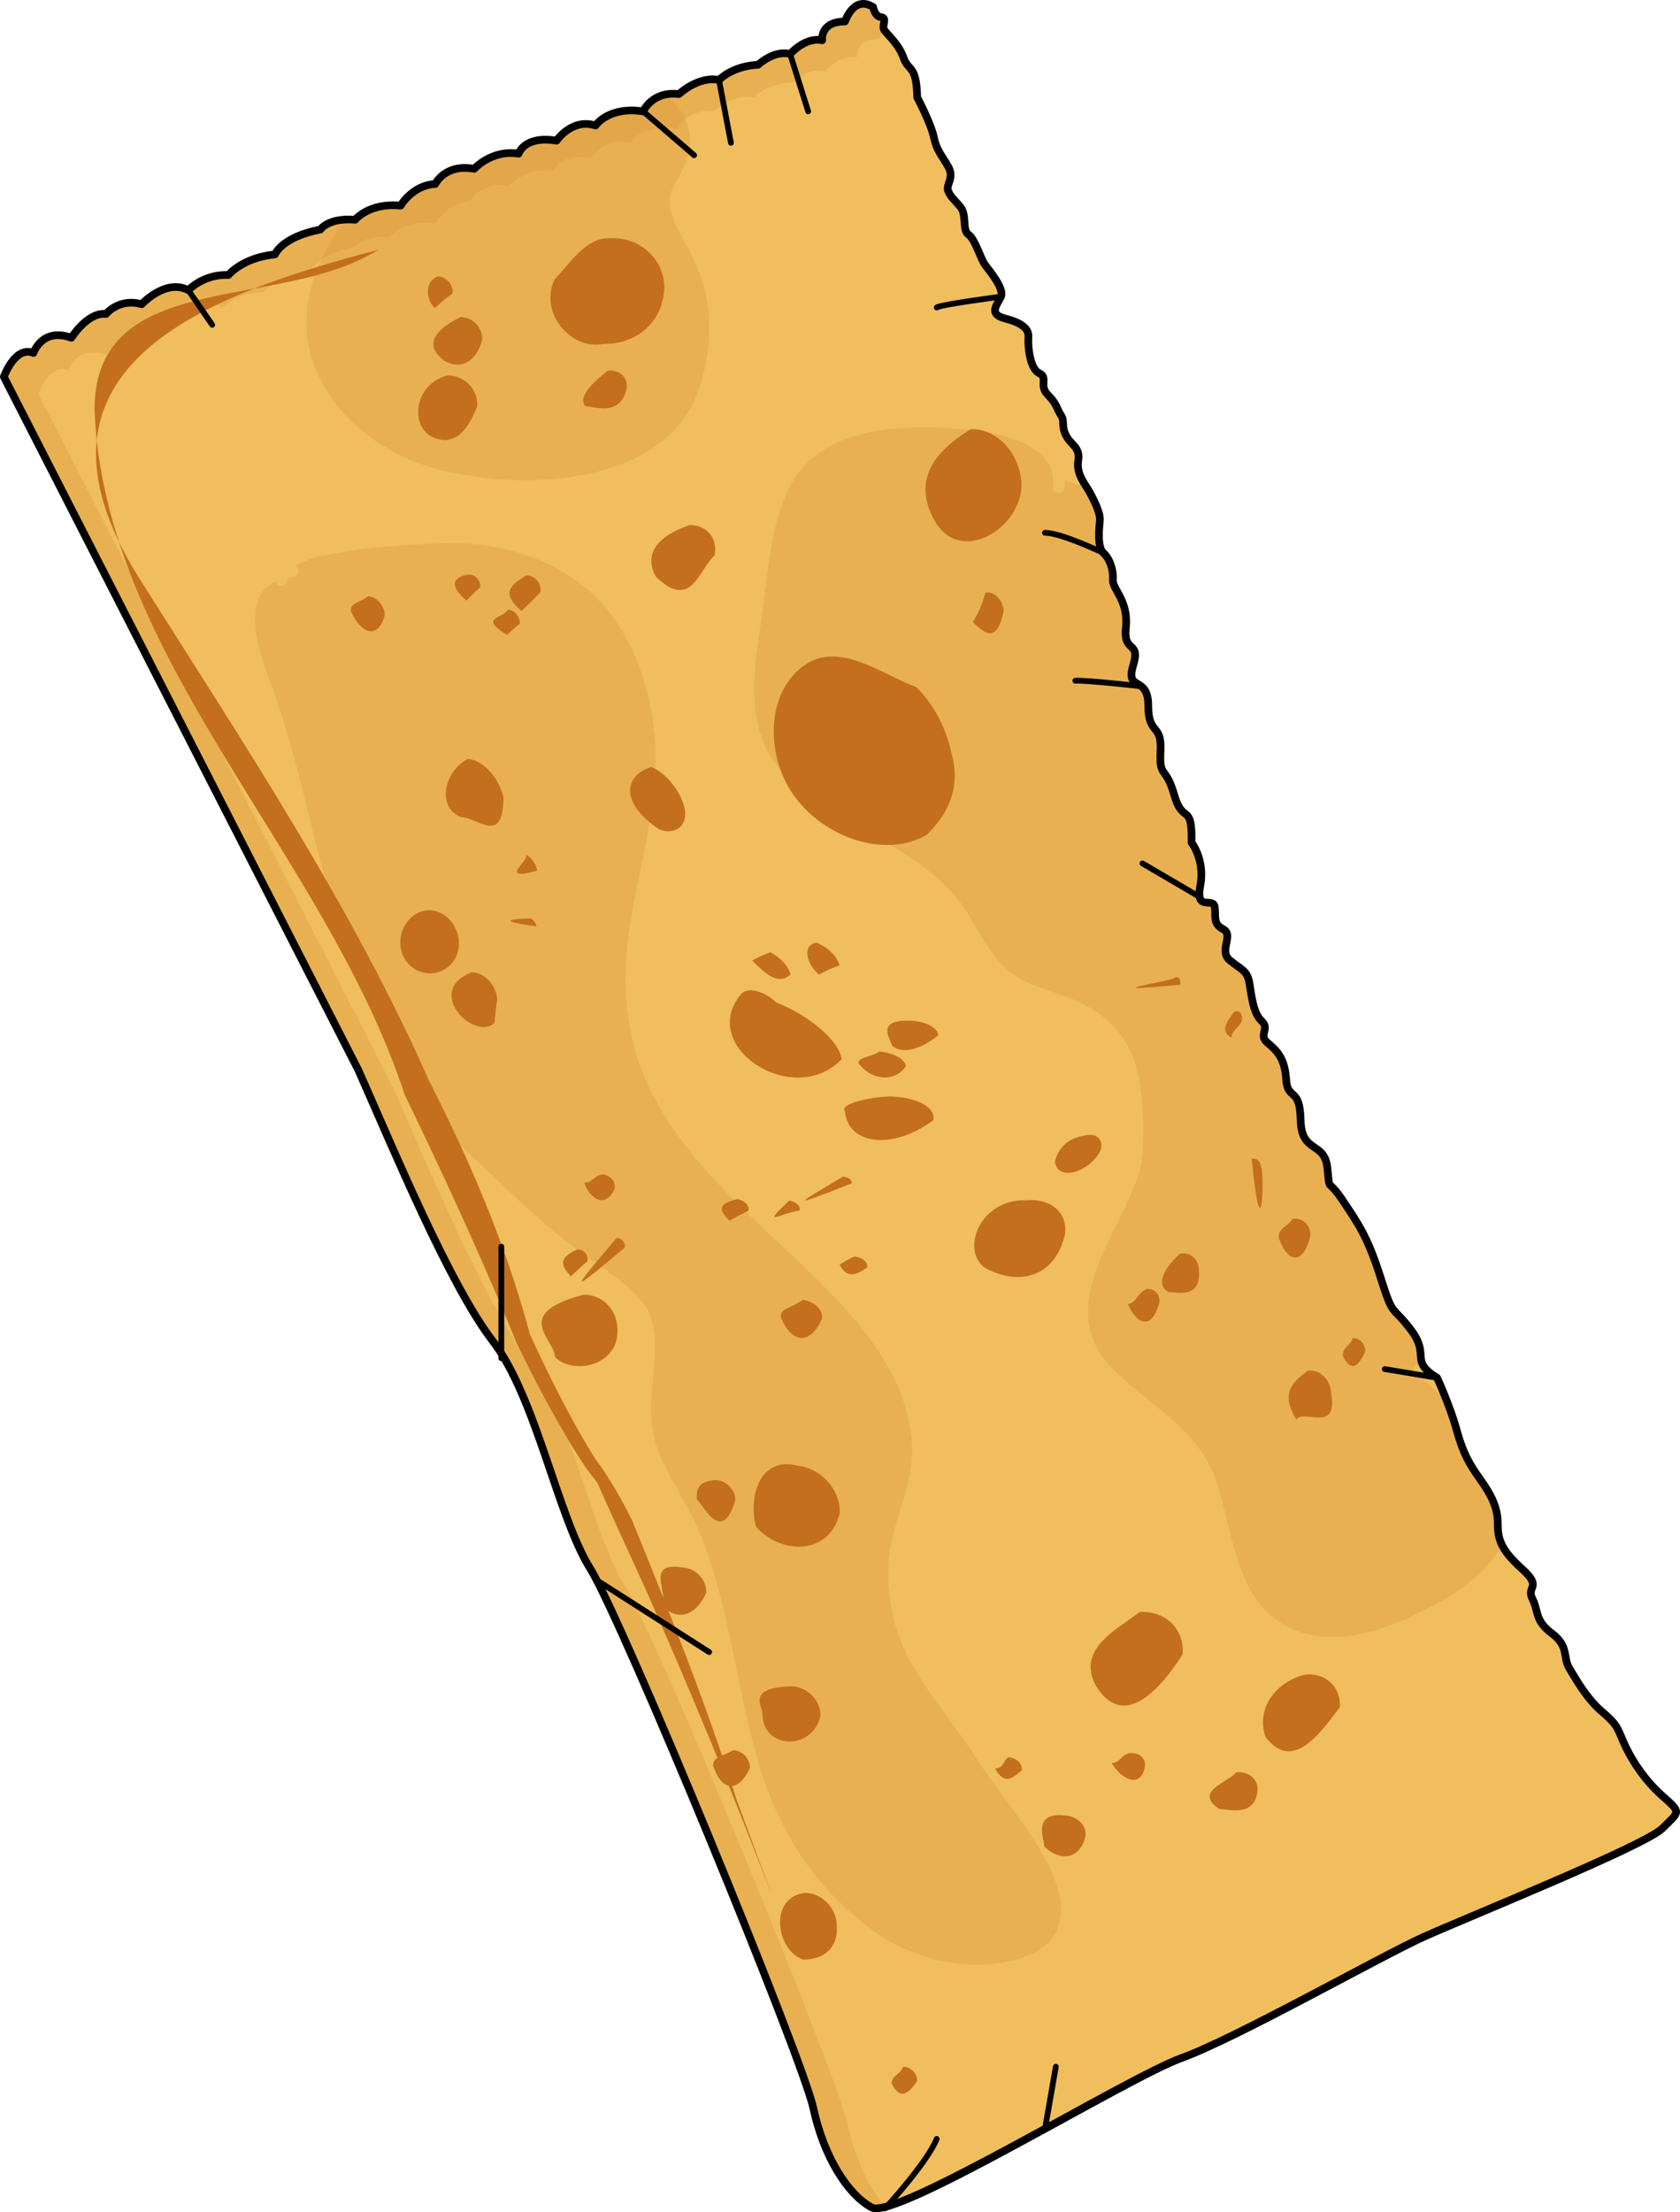 <?xml version="1.0" encoding="utf-8"?>
<!-- Generator: Adobe Illustrator 16.0.0, SVG Export Plug-In . SVG Version: 6.00 Build 0)  -->
<!DOCTYPE svg PUBLIC "-//W3C//DTD SVG 1.1//EN" "http://www.w3.org/Graphics/SVG/1.1/DTD/svg11.dtd">
<svg version="1.1" id="Layer_1" xmlns="http://www.w3.org/2000/svg" xmlns:xlink="http://www.w3.org/1999/xlink" x="0px" y="0px"
	 width="219.142px" height="288.505px" viewBox="0 0 219.142 288.505" enable-background="new 0 0 219.142 288.505"
	 xml:space="preserve">
<g>
	<g>
		<path fill="#F0BE5C" d="M0.5,49.143c0,0,1.46-4.097,3.86-3.108c0,0,1.131-3.391,4.946-1.978c0,0,2.119-3.391,4.521-3.109
			c0,0,1.695-2.119,4.662-1.271c0,0,3.107-3.391,6.074-1.836c0,0,1.978-2.12,5.228-1.977c0,0,1.835-2.262,6.074-2.685
			c0,0,0.848-2.261,5.934-3.249c0,0,0.988-1.555,4.521-1.271c0,0,1.835-2.261,5.934-1.837c0,0,1.554-2.684,4.52-2.825
			c0,0,1.273-2.684,5.086-1.978c0,0,2.261-2.543,5.792-1.978c0,0,0.707-2.402,4.944-1.696c0,0,1.979-2.965,5.086-1.977
			c0,0,1.696-2.543,6.217-1.837c0,0,1.129-2.685,4.662-2.26c0,0,2.543-2.402,5.226-1.837c0,0,1.696-1.835,5.086-1.978
			c0,0,2.119-1.977,4.19-1.412c0,0,1.963-2.261,4.184-1.79c0,0-0.322-2.448,2.976-2.448c0,0,1.13-3.485,3.672-1.884
			c0,0,0.19,1.225,1.037,1.319c0.848,0.095,0.094,1.037,0.377,1.601c0.281,0.565,1.883,1.79,2.542,3.673
			c0.66,1.883,1.696,0.849,1.791,5.18c0,0,1.789,3.391,2.165,5.181c0.378,1.789,1.036,2.356,1.885,3.862
			c0.848,1.506-0.377,2.354,0,3.202c0.376,0.847,0.753,1.036,1.601,2.071c0.848,1.036,0.188,3.014,1.036,3.579
			c0.847,0.565,1.601,3.202,2.167,3.956c0.564,0.753,2.542,3.108,2.071,4.145s-1.696,2.261,0.471,2.826
			c2.167,0.565,3.201,1.318,3.108,2.448c-0.094,1.131,0.188,4.145,1.412,4.709c1.225,0.564-0.095,1.601,1.131,2.825
			c1.224,1.225,1.13,1.79,1.694,2.637c0.566,0.849,0,1.319,0.659,2.638c0.661,1.318,1.884,1.506,1.603,3.296
			c-0.282,1.791,0.939,3.108,1.506,4.144c0.565,1.037,1.412,2.731,1.318,3.673c-0.093,0.941-0.376,3.484,0.472,4.238
			c0.848,0.754,1.317,2.26,1.225,3.485c-0.094,1.225,2.072,2.73,1.694,6.216c-0.376,3.485,1.978,1.601,0.942,4.992
			c-1.036,3.39,1.978,1.225,1.978,5.181s1.789,2.26,1.602,5.932c-0.189,3.674,0.659,1.791,1.789,5.747
			c1.131,3.956,2.354,0.847,2.26,6.215c0,0,1.789,2.262,1.131,5.652c-0.659,3.39,1.695,1.413,1.884,2.73
			c0.189,1.318-0.283,2.167,1.129,2.92c1.415,0.754-0.658,2.825,0.85,4.049c1.507,1.226,2.26,1.319,2.543,2.92
			c0.281,1.601,0.471,3.956,1.601,4.992c1.131,1.037-0.472,1.79,0.753,2.826c1.225,1.036,2.261,1.978,2.449,4.803
			c0.189,2.825,1.788,0.848,1.885,5.274c0.094,4.427,3.106,2.732,3.483,6.217c0.376,3.483-0.093,1.13,1.979,4.238
			c2.07,3.107,3.297,4.802,4.991,10.171c1.695,5.368,1.413,3.392,3.956,6.781c2.543,3.391-0.282,3.956,3.391,6.216
			c0,0,1.695,3.674,2.544,6.781c0.847,3.108,1.694,4.521,3.106,6.498c1.413,1.979,2.262,3.674,2.262,5.652
			c0,1.978,0.282,3.39,3.106,5.934c2.826,2.542,0.566,2.26,1.413,3.955c0.849,1.695,0.283,2.825,2.543,4.521
			c2.262,1.694,1.412,3.106,2.262,4.52c0.847,1.412,2.26,3.956,4.238,5.651c1.978,1.695,1.978,1.979,2.824,3.956
			c0.849,1.978,2.544,4.803,5.086,7.064c2.544,2.259,2.262,1.977,0,4.237c-2.259,2.26-25.429,11.585-31.08,14.127
			c-5.651,2.543-24.582,13.28-31.646,15.823c-7.064,2.543-37.296,21.19-40.404,19.496c-3.108-1.695-6.217-6.499-7.63-12.998
			c-1.412-6.498-24.865-63.573-29.103-70.354c-4.238-6.782-7.063-22.322-12.714-29.669c-5.651-7.346-12.998-25.146-17.519-35.319
			L0.5,49.143z"/>
		<path opacity="0.3" fill="#D59036" d="M116.602,211.239c-0.826-3.324-1.035-6.865-0.305-10.234
			c0.788-3.647,2.51-7.271,2.661-11.032c0.303-7.425-3.94-14.039-8.754-19.339c-8.818-9.711-20.52-17.475-25.977-29.807
			c-2.695-6.09-3.097-12.853-2.176-19.382c1.184-8.385,4.129-16.894,3.355-25.443c-0.603-6.639-3.085-13.844-8.072-18.493
			c-4.482-4.18-10.389-6.208-16.443-6.628c-2.642-0.183-18.274,0.302-22.435,2.924c0.758,0.127,0.69,1.41-0.19,1.478
			c-0.285,0.021-0.55,0.059-0.805,0.103c0.004,0.029,0.007,0.057,0.015,0.086c0.234,0.93-1.201,1.324-1.434,0.395
			c-0.005-0.024-0.005-0.048-0.011-0.073c-4.406,1.901-2.565,8.371-1.046,12.418c2.579,6.869,4.374,14.115,6.067,21.249
			c0.982,4.14,2.152,7.824,4.307,11.525c1.753,3.016,3.647,5.979,4.916,9.243c1.48,3.804,2.439,7.858,4.2,11.547
			c1.573,3.296,3.834,5.975,6.491,8.458c5.248,4.907,10.499,10.223,16.432,14.267c2.395,1.632,4.805,3.271,6.602,5.578
			c1.572,2.014,1.549,5.433,1.34,7.823c-0.38,4.35-0.978,8.302,0.953,12.418c1.431,3.053,3.332,5.871,4.694,8.954
			c2.487,5.622,3.701,11.797,4.959,17.785c1.352,6.433,2.583,13.067,5.298,19.098c2.979,6.613,7.505,12.111,13.504,16.221
			c4.432,3.037,10.97,4.53,16.274,3.539c2.751-0.514,6.206-1.82,7.072-4.834c0.787-2.735-0.172-5.588-1.434-8.034
			c-2.607-5.063-6.436-9.241-9.481-14.009C123.48,223.257,118.304,218.1,116.602,211.239z"/>
		<path opacity="0.3" fill="#D59036" d="M195.366,198.612c0-1.979-0.849-3.674-2.262-5.652c-1.412-1.978-2.26-3.39-3.106-6.498
			c-0.371-1.354-0.899-2.813-1.38-4.029c-1.353-1.171-2.713-2.288-3.95-3.39c-0.659-0.584,0.17-1.507,0.861-1.174
			c-0.482-1.108,0.256-2.109-1.466-4.404c-2.543-3.39-2.261-1.413-3.956-6.781c-1.694-5.369-2.921-7.063-4.991-10.171
			c-2.071-3.108-1.603-0.755-1.979-4.238c-0.377-3.484-3.39-1.79-3.483-6.217c-0.097-4.426-1.695-2.449-1.885-5.274
			c-0.188-2.825-1.225-3.768-2.449-4.803c-1.225-1.037,0.378-1.79-0.753-2.826c-1.13-1.036-1.319-3.391-1.601-4.992
			c-0.283-1.601-1.036-1.694-2.543-2.92c-1.508-1.224,0.565-3.295-0.85-4.049c-1.412-0.753-0.939-1.602-1.129-2.92
			c-0.188-1.318-2.543,0.66-1.884-2.73c0.658-3.39-1.131-5.652-1.131-5.652c0.094-5.368-1.129-2.259-2.26-6.215
			c-1.13-3.956-1.979-2.073-1.789-5.747c0.188-3.672-1.602-1.977-1.602-5.932s-3.014-1.791-1.978-5.181
			c1.035-3.391-1.318-1.506-0.942-4.992c0.378-3.485-1.788-4.991-1.694-6.216c0.093-1.225-0.377-2.731-1.225-3.485
			c-0.848-0.753-0.564-3.296-0.472-4.238c0.094-0.942-0.753-2.637-1.318-3.673c-0.135-0.249-0.31-0.514-0.49-0.796
			c-0.96-0.16-1.895-0.452-2.762-0.849c0.006,0.336-0.006,0.683-0.055,1.047c-0.124,0.935-1.614,0.948-1.486,0
			c0.195-1.46-0.174-2.655-0.928-3.636c-0.054-0.053-0.093-0.109-0.125-0.166c-3.748-4.499-16-4.271-20.223-3.853
			c-5.149,0.509-10.426,2.488-12.951,7.313c-2.401,4.589-2.828,9.98-3.469,15.034c-0.659,5.194-2.008,10.961-0.805,16.17
			c1.484,6.428,6.641,9.713,12.039,12.796c5.173,2.954,11.229,5.934,14.746,10.95c1.817,2.592,3.16,5.957,5.554,8.079
			c2.236,1.982,5.233,2.675,7.963,3.704c5.362,2.023,8.756,5.6,9.547,11.4c0.418,3.063,0.574,6.15,0.31,9.233
			c-0.231,2.691-1.63,5.48-2.795,7.879c-3.21,6.605-7.311,13.819-0.991,20.085c4.718,4.679,11.194,7.889,13.421,14.535
			c2.029,6.06,2.458,14.766,8.451,18.526c5.158,3.235,11.61,1.634,16.786-0.759c4.454-2.058,9.661-4.994,12.046-9.391
			C195.449,200.54,195.366,199.653,195.366,198.612z"/>
		<path opacity="0.3" fill="#D59036" d="M56.773,23.996c-2.966,0.141-4.52,2.825-4.52,2.825c-4.098-0.424-5.934,1.837-5.934,1.837
			c-0.386-0.031-0.734-0.036-1.062-0.028c-4.445,5.248-6.828,12.667-4.17,19.316c2.615,6.538,8.771,11.181,15.435,13.083
			c10.738,3.064,30.007,2.693,34.548-10.02c1.267-3.545,1.717-7.386,1.25-11.129c-0.462-3.688-1.907-6.32-3.641-9.52
			c-1.227-2.263-1.99-4.319-0.507-6.676c1.53-2.432,2.506-5.079,1.337-7.908c-0.597-1.444-1.584-2.563-2.795-3.429
			c-2.09,0.472-2.816,2.182-2.816,2.182c-4.521-0.707-6.217,1.837-6.217,1.837c-3.107-0.988-5.086,1.977-5.086,1.977
			c-4.237-0.706-4.944,1.696-4.944,1.696c-3.531-0.565-5.792,1.978-5.792,1.978C58.046,21.312,56.773,23.996,56.773,23.996z"/>
		<path opacity="0.3" fill="#D59036" d="M110.6,277.16c-1.413-6.498-24.865-63.574-29.103-70.354
			c-4.239-6.781-7.064-22.322-12.714-29.668c-5.652-7.347-12.998-25.147-17.519-35.318L5.021,51.402c0,0,1.459-4.097,3.861-3.108
			c0,0,1.131-3.39,4.945-1.977c0,0,2.119-3.392,4.52-3.108c0,0,1.696-2.119,4.662-1.271c0,0,3.108-3.39,6.076-1.837
			c0,0,1.978-2.119,5.227-1.978c0,0,1.837-2.259,6.075-2.684c0,0,0.847-2.26,5.933-3.249c0,0,0.988-1.554,4.521-1.272
			c0,0,1.835-2.26,5.933-1.835c0,0,1.555-2.685,4.522-2.826c0,0,1.271-2.684,5.085-1.978c0,0,2.259-2.543,5.792-1.978
			c0,0,0.706-2.401,4.944-1.694c0,0,1.978-2.968,5.086-1.978c0,0,1.696-2.543,6.216-1.837c0,0,1.131-2.684,4.662-2.261
			c0,0,2.543-2.401,5.227-1.836c0,0,1.696-1.836,5.086-1.977c0,0,2.119-1.978,4.19-1.413c0,0,1.963-2.26,4.183-1.79
			c0,0-0.319-2.448,2.977-2.448c0,0,0.194-0.592,0.599-1.176c-0.01-0.014-0.026-0.035-0.034-0.049
			c-0.283-0.564,0.471-1.506-0.377-1.601c-0.847-0.094-1.037-1.319-1.037-1.319c-2.542-1.601-3.672,1.884-3.672,1.884
			c-3.297,0-2.976,2.448-2.976,2.448c-2.22-0.471-4.184,1.79-4.184,1.79c-2.071-0.565-4.19,1.412-4.19,1.412
			c-3.391,0.142-5.086,1.978-5.086,1.978c-2.683-0.565-5.226,1.837-5.226,1.837c-3.533-0.424-4.662,2.26-4.662,2.26
			c-4.521-0.707-6.217,1.837-6.217,1.837c-3.107-0.988-5.086,1.977-5.086,1.977c-4.237-0.706-4.944,1.696-4.944,1.696
			c-3.531-0.565-5.792,1.978-5.792,1.978c-3.813-0.706-5.086,1.978-5.086,1.978c-2.966,0.141-4.52,2.825-4.52,2.825
			c-4.098-0.424-5.934,1.837-5.934,1.837c-3.533-0.283-4.521,1.271-4.521,1.271c-5.086,0.988-5.934,3.249-5.934,3.249
			c-4.239,0.423-6.074,2.685-6.074,2.685c-3.25-0.143-5.228,1.977-5.228,1.977c-2.967-1.555-6.074,1.836-6.074,1.836
			c-2.967-0.848-4.662,1.271-4.662,1.271c-2.402-0.282-4.521,3.109-4.521,3.109c-3.815-1.413-4.946,1.978-4.946,1.978
			c-2.4-0.988-3.86,3.108-3.86,3.108l46.243,90.415c4.521,10.172,11.867,27.973,17.519,35.319
			c5.651,7.347,8.477,22.887,12.714,29.669c4.238,6.78,27.69,63.855,29.103,70.354c1.413,6.499,4.521,11.303,7.63,12.998
			c0.317,0.174,0.926,0.131,1.76-0.083C113.404,285.411,111.586,281.701,110.6,277.16z"/>
		<path fill="#C36F1D" d="M86.655,37.569c-0.25,5.259-4.625,7.408-7.854,7.262c-4.242,0.929-8.496-3.911-6.492-8.357
			c2.061-2.164,4.111-5.474,7.167-5.407C83.42,30.844,86.662,33.747,86.655,37.569z"/>
		<path fill="#C36F1D" d="M81.721,50.73c-0.81,3.624-4.213,2.292-5.375,2.229c-1.094-1.224,1.342-3.405,2.985-4.629
			C80.9,48.212,81.988,49.287,81.721,50.73z"/>
		<path fill="#C36F1D" d="M62.234,53.068c-0.969,2.268-2.198,4.472-4.439,4.3c-4.484-0.343-4.37-7.188,0.64-8.421
			C60.696,49.006,62.424,50.846,62.234,53.068z"/>
		<path fill="#C36F1D" d="M62.884,44.406c-0.833,2.882-2.891,3.887-4.981,2.607c-3.187-2.464-0.102-4.552,2.171-5.664
			C61.722,41.374,62.992,42.74,62.884,44.406z"/>
		<path fill="#C36F1D" d="M59.05,38.26c-1.207,0.868-1.207,0.868-2.333,1.934c-1.214-1.197-1.323-3.457,0.373-4.147
			C58.222,36.079,59.108,37.07,59.05,38.26z"/>
		<path fill="#C36F1D" d="M59.856,122.734c0.156,2.251-1.428,4.096-3.58,4.2c-2.189,0.109-4.011-1.617-4.058-3.9
			c-0.048-2.28,1.594-4.229,3.649-4.329C57.889,118.642,59.657,120.479,59.856,122.734z"/>
		<path fill="#C36F1D" d="M64.869,130.471c-0.164,0.612-0.26,1.775-0.362,2.933c-2.602,2.458-9.303-4.142-2.977-6.599
			C63.286,126.857,64.777,128.526,64.869,130.471z"/>
		<path fill="#C36F1D" d="M80.541,173.714c-0.042,4.442-5.819,5.598-8.129,3.287c-0.006-2.308-5.824-5.685,3.751-8.159
			C78.76,168.859,80.679,171.045,80.541,173.714z"/>
		<path fill="#C36F1D" d="M76.643,164.487c-0.934,0.792-0.934,0.792-2.19,1.971c-0.99-1.152-1.971-2.298,0.879-3.511
			C76.161,162.955,76.745,163.645,76.643,164.487z"/>
		<path fill="#C36F1D" d="M81.507,162.7c-3.652,3.051-5.477,4.573-5.61,4.415c-0.132-0.158,1.425-1.993,4.542-5.673
			C81.116,161.473,81.592,162.037,81.507,162.7z"/>
		<path fill="#C36F1D" d="M80.176,155.045c-1.169,2.593-3.215,1.397-3.977-0.818c1.103,0.071,1.271-0.989,2.435-1.06
			C79.638,153.263,80.332,154.104,80.176,155.045z"/>
		<path fill="#C36F1D" d="M109.792,138.127c-6.186,6.525-18.895-1.563-13.118-8.495c1.155-1.155,3.466,0,4.549,1.092
			C105.478,132.395,109.426,135.649,109.792,138.127z"/>
		<path fill="#C36F1D" d="M118.151,139.058c-1.271,1.993-4.345,2.024-6.148-0.377c-0.121-0.81,1.432-0.732,2.728-1.542
			C116.538,137.292,118.082,138.136,118.151,139.058z"/>
		<path fill="#C36F1D" d="M121.735,146.112c-5.616,4.089-11.205,2.992-11.508-1.173c-0.897-1.063,3.91-1.965,6.08-1.936
			C119.691,143.131,122.114,144.476,121.735,146.112z"/>
		<path fill="#C36F1D" d="M122.401,135.001c-1.249,1.063-4.232,2.897-6.058,1.359c-0.145-0.82-2.241-3.417,2.396-3.237
			C120.638,133.164,122.268,133.973,122.401,135.001z"/>
		<path fill="#C36F1D" d="M93.213,72.451c-2.056,1.715-2.977,7.298-7.652,2.76c-1.528-2.67-0.187-5.193,4.411-6.734
			C92.208,68.458,93.665,70.228,93.213,72.451z"/>
		<path fill="#C36F1D" d="M133.245,62.913c0.13,2.938-1.869,5.683-4.329,6.955c-2.458,1.273-5.362,1.027-7.039-2.021
			c-3.353-6.095,1.33-9.732,4.753-11.881C129.978,55.878,132.9,58.918,133.245,62.913z"/>
		<path fill="#C36F1D" d="M130.944,79.577c-0.912,4.469-2.489,3.034-4.045,1.561c1.049-1.906,1.049-1.906,1.648-3.86
			C129.633,77.096,130.686,78.111,130.944,79.577z"/>
		<path fill="#C36F1D" d="M124.063,98.064c1.494,4.995-0.816,8.461-3.128,10.771c-5.776,3.466-15.019,0-18.485-6.932
			c-2.311-4.622-2.311-11.554,2.311-15.02c4.622-3.466,10.398,1.155,14.773,2.734C121.675,91.75,123.351,94.696,124.063,98.064z"/>
		<path fill="#C36F1D" d="M109.491,125.912c-1.305,0.469-1.305,0.469-2.664,1.193c-1.744-1.539-2.158-3.88-0.329-4.156
			C107.947,123.473,109.292,124.792,109.491,125.912z"/>
		<path fill="#C36F1D" d="M103.111,127.096c-1.654,1.466-3.325-0.148-4.999-1.839c1.217-0.608,1.217-0.608,2.349-1.063
			C101.73,124.791,102.917,126.093,103.111,127.096z"/>
		<path fill="#C36F1D" d="M89.334,105.588c0.34,2.892-2.081,3.123-3.369,2.565c-5.08-3.397-4.632-6.995-1.003-8.128
			C86.942,100.834,88.921,103.353,89.334,105.588z"/>
		<path fill="#C36F1D" d="M154.248,215.768c-3.272,5.137-7.895,9.758-11.36,3.981c-2.311-4.621,2.312-6.932,5.792-9.528
			C152.075,210.046,154.561,212.528,154.248,215.768z"/>
		<path fill="#C36F1D" d="M138.912,160.988c-1.28,5.556-5.919,6.769-10.331,4.417c-3.346-2.162-0.879-9.09,5.31-8.874
			C137.121,156.267,139.297,158.187,138.912,160.988z"/>
		<path fill="#C36F1D" d="M143.588,149.952c-1.269,2.771-5.591,4.34-5.991,1.517c0.506-1.903,1.801-3.04,3.878-3.376
			C143.016,147.718,143.943,148.541,143.588,149.952z"/>
		<path fill="#C36F1D" d="M153.957,128.41c-12.77,1.287-0.405-0.604-0.831-0.861C153.688,127.247,154.059,127.637,153.957,128.41z"
			/>
		<path fill="#C36F1D" d="M162.001,133.096c-0.377,0.996-1.237,1.109-1.378,2.221c-1.57-0.839-0.573-2.085,0.382-3.373
			C161.666,131.691,162.113,132.214,162.001,133.096z"/>
		<path fill="#C36F1D" d="M156.399,165.722c0.227,3.792-2.923,2.728-3.967,2.79c-2.06-1.144,0.055-3.764,1.506-5.019
			C155.301,163.253,156.4,164.241,156.399,165.722z"/>
		<path fill="#C36F1D" d="M151.257,169.751c-0.997,4.011-3.141,2.812-4.127,0.299c1.065-0.045,1.108-1.313,2.389-1.937
			C150.508,167.982,151.286,168.708,151.257,169.751z"/>
		<path fill="#C36F1D" d="M109.53,197.318c-1.326,5.622-7.731,5.409-10.894,1.812c-1.02-3.528,0.22-9.347,5.486-7.965
			C107.196,191.542,109.643,194.335,109.53,197.318z"/>
		<path fill="#C36F1D" d="M95.911,195.644c-1.724,5.72-3.908,1.032-5.038-0.14c0.007-1.16,0.012-2.319,2.51-2.486
			C94.788,193.114,95.926,194.299,95.911,195.644z"/>
		<path fill="#C36F1D" d="M92.132,207.689c-1.236,2.817-3.546,3.974-5.857,1.662c1.155-1.155-2.311-5.776,2.716-4.931
			C90.759,204.498,92.17,205.981,92.132,207.689z"/>
		<path fill="#C36F1D" d="M113.108,165.296c-1.092,0.754-2.539,1.717-3.586-0.367c0,0,1.465-0.925,1.963-1.058
			C112.5,163.99,113.227,164.621,113.108,165.296z"/>
		<path fill="#C36F1D" d="M107.243,171.907c-1.484,3.543-3.994,3.379-5.402-0.146c-0.052-1.126,1.18-1.069,2.88-2.226
			C106.198,169.713,107.32,170.763,107.243,171.907z"/>
		<path fill="#C36F1D" d="M97.619,157.911c-1.067,0.506-1.067,0.506-2.483,1.278c-0.997-1.051-1.982-2.108,1.064-2.814
			C97.168,156.584,97.808,157.269,97.619,157.911z"/>
		<path fill="#C36F1D" d="M104.291,157.855c-2.774,0.485-5.051,2.226-1.348-1.282C103.867,156.738,104.475,157.307,104.291,157.855z
			"/>
		<path fill="#C36F1D" d="M111.079,154.325c-9.345,3.725-6.322,2.279-1.114-0.884C110.717,153.535,111.217,153.927,111.079,154.325z
			"/>
		<path fill="#C36F1D" d="M65.672,104.016c-0.084,6.298-3.313,2.599-5.489,2.56c-3.273-1.237-2.291-5.938,0.825-7.603
			C63.011,99.125,65.1,101.417,65.672,104.016z"/>
		<path fill="#C36F1D" d="M70.069,113.543c-5.688,1.605-0.146-1.906-1.688-2.163C69.132,111.57,69.89,112.546,70.069,113.543z"/>
		<path fill="#C36F1D" d="M69.972,120.816c-7.265-1.009-0.466-1.013-0.831-1.03C69.526,119.874,69.895,120.336,69.972,120.816z"/>
		<path fill="#C36F1D" d="M67.808,81.323c-0.662,0.48-1.67,1.491-1.67,1.491c-3.852-2.357-0.346-2.198,0.118-3.305
			C67.124,79.555,67.813,80.368,67.808,81.323z"/>
		<path fill="#C36F1D" d="M62.638,76.585c-0.789,0.716-0.789,0.716-1.805,1.736c-2.516-2.154-1.493-3.166,0.346-3.396
			C62.031,74.936,62.684,75.677,62.638,76.585z"/>
		<path fill="#C36F1D" d="M70.507,77.22c-1.418,1.445-1.418,1.445-2.482,2.463c-2.664-2.29-1.594-3.315,0.652-4.65
			C69.807,75.064,70.624,76.046,70.507,77.22z"/>
		<path fill="#C36F1D" d="M50.189,80.146c-0.685,3.029-2.873,2.903-4.415-0.42c-0.133-1.081,0.943-1.001,2.228-1.964
			C49.126,77.829,50.091,78.892,50.189,80.146z"/>
		<path fill="#C36F1D" d="M174.783,222.632c-2.843,3.813-6.291,8.446-9.728,3.849c-1.175-3.479,1.095-6.973,5.033-8.06
			C172.815,218.042,174.917,219.939,174.783,222.632z"/>
		<path fill="#C36F1D" d="M164.037,233.489c-0.354,3.591-3.819,2.436-4.974,2.436c-3.467-2.311,1.154-3.466,2.215-4.802
			C162.903,230.993,164.134,232.05,164.037,233.489z"/>
		<path fill="#C36F1D" d="M141.61,239.367c-0.565,2.695-2.843,3.747-5.372,1.488c-0.091-1.104-1.511-4.466,2.497-4.109
			C140.421,236.793,141.701,237.957,141.61,239.367z"/>
		<path fill="#C36F1D" d="M149.351,230.301c-0.477,3.001-3.006,1.87-4.359-0.388c1.225,0.012,1.165-1.116,2.501-1.3
			C148.62,228.589,149.449,229.342,149.351,230.301z"/>
		<path fill="#C36F1D" d="M133.29,230.893c-1.169,0.943-2.242,2.022-3.509-0.274c1.134,0.047,1.074-1.082,1.78-1.448
			C132.605,229.247,133.375,230.014,133.29,230.893z"/>
		<path fill="#C36F1D" d="M107.013,223.856c-1.117,4.516-7.502,4.29-7.556-0.31c-0.014-1.149-2.167-3.527,4.049-3.621
			C105.553,220.169,107.124,221.94,107.013,223.856z"/>
		<path fill="#C36F1D" d="M97.82,230.57c-1.459,3.215-3.661,3.162-4.809-0.307c-0.013-1.149,1.09-1.124,2.636-2.014
			C96.856,228.311,97.831,229.353,97.82,230.57z"/>
		<path fill="#C36F1D" d="M109.146,251.003c0.236,3.407-2.075,4.562-4.386,4.562c-3.466-1.154-4.621-8.087,0.258-8.715
			C107.198,246.899,109.045,248.758,109.146,251.003z"/>
		<path fill="#C36F1D" d="M119.635,271.374c-1.01,1.521-2.166,2.678-3.32,0.367c0-1.155,1.154-1.155,1.477-2.199
			C118.803,269.543,119.629,270.364,119.635,271.374z"/>
		<path fill="#C36F1D" d="M173.652,181.789c0.854,5.161-3.525,1.924-4.551,3.325c-2.281-3.574-0.198-5.09,1.493-6.354
			C172.198,178.572,173.569,179.929,173.652,181.789z"/>
		<path fill="#C36F1D" d="M178.093,176.181c-0.733,1.726-1.737,3.059-2.921,0.685c-0.065-1.238,0.997-1.329,1.253-2.346
			C177.292,174.447,178.042,175.192,178.093,176.181z"/>
		<path fill="#C36F1D" d="M164.464,152.234c0.481-0.571,0.257,12.903-1.194-1.088C163.962,150.997,164.499,151.485,164.464,152.234z
			"/>
		<path fill="#C36F1D" d="M170.946,160.987c-0.783,3.879-2.916,4.006-4.158,0.399c-0.043-1.213,1.01-1.269,1.822-2.426
			C169.845,158.774,170.893,159.681,170.946,160.987z"/>
		<path fill="none" stroke="#000000" stroke-linecap="round" stroke-linejoin="round" stroke-miterlimit="10" d="M0.5,49.143
			c0,0,1.46-4.097,3.86-3.108c0,0,1.131-3.391,4.946-1.978c0,0,2.119-3.391,4.521-3.109c0,0,1.695-2.119,4.662-1.271
			c0,0,3.107-3.391,6.074-1.836c0,0,1.978-2.12,5.228-1.977c0,0,1.835-2.262,6.074-2.685c0,0,0.848-2.261,5.934-3.249
			c0,0,0.988-1.555,4.521-1.271c0,0,1.835-2.261,5.934-1.837c0,0,1.554-2.684,4.52-2.825c0,0,1.273-2.684,5.086-1.978
			c0,0,2.261-2.543,5.792-1.978c0,0,0.707-2.402,4.944-1.696c0,0,1.979-2.965,5.086-1.977c0,0,1.696-2.543,6.217-1.837
			c0,0,1.129-2.685,4.662-2.26c0,0,2.543-2.402,5.226-1.837c0,0,1.696-1.835,5.086-1.978c0,0,2.119-1.977,4.19-1.412
			c0,0,1.963-2.261,4.184-1.79c0,0-0.322-2.448,2.976-2.448c0,0,1.13-3.485,3.672-1.884c0,0,0.19,1.225,1.037,1.319
			c0.848,0.095,0.094,1.037,0.377,1.601c0.281,0.565,1.883,1.79,2.542,3.673c0.66,1.883,1.696,0.849,1.791,5.18
			c0,0,1.789,3.391,2.165,5.181c0.378,1.789,1.036,2.356,1.885,3.862c0.848,1.506-0.377,2.354,0,3.202
			c0.376,0.847,0.753,1.036,1.601,2.071c0.848,1.036,0.188,3.014,1.036,3.579c0.847,0.565,1.601,3.202,2.167,3.956
			c0.564,0.753,2.542,3.108,2.071,4.145s-1.696,2.261,0.471,2.826c2.167,0.565,3.201,1.318,3.108,2.448
			c-0.094,1.131,0.188,4.145,1.412,4.709c1.225,0.564-0.095,1.601,1.131,2.825c1.224,1.225,1.13,1.79,1.694,2.637
			c0.566,0.849,0,1.319,0.659,2.638c0.661,1.318,1.884,1.506,1.603,3.296c-0.282,1.791,0.939,3.108,1.506,4.144
			c0.565,1.037,1.412,2.731,1.318,3.673c-0.093,0.941-0.376,3.484,0.472,4.238c0.848,0.754,1.317,2.26,1.225,3.485
			c-0.094,1.225,2.072,2.73,1.694,6.216c-0.376,3.485,1.978,1.601,0.942,4.992c-1.036,3.39,1.978,1.225,1.978,5.181
			s1.789,2.26,1.602,5.932c-0.189,3.674,0.659,1.791,1.789,5.747c1.131,3.956,2.354,0.847,2.26,6.215c0,0,1.789,2.262,1.131,5.652
			c-0.659,3.39,1.695,1.413,1.884,2.73c0.189,1.318-0.283,2.167,1.129,2.92c1.415,0.754-0.658,2.825,0.85,4.049
			c1.507,1.226,2.26,1.319,2.543,2.92c0.281,1.601,0.471,3.956,1.601,4.992c1.131,1.037-0.472,1.79,0.753,2.826
			c1.225,1.036,2.261,1.978,2.449,4.803c0.189,2.825,1.788,0.848,1.885,5.274c0.094,4.427,3.106,2.732,3.483,6.217
			c0.376,3.483-0.093,1.13,1.979,4.238c2.07,3.107,3.297,4.802,4.991,10.171c1.695,5.368,1.413,3.392,3.956,6.781
			c2.543,3.391-0.282,3.956,3.391,6.216c0,0,1.695,3.674,2.544,6.781c0.847,3.108,1.694,4.521,3.106,6.498
			c1.413,1.979,2.262,3.674,2.262,5.652c0,1.978,0.282,3.39,3.106,5.934c2.826,2.542,0.566,2.26,1.413,3.955
			c0.849,1.695,0.283,2.825,2.543,4.521c2.262,1.694,1.412,3.106,2.262,4.52c0.847,1.412,2.26,3.956,4.238,5.651
			c1.978,1.695,1.978,1.979,2.824,3.956c0.849,1.978,2.544,4.803,5.086,7.064c2.544,2.259,2.262,1.977,0,4.237
			c-2.259,2.26-25.429,11.585-31.08,14.127c-5.651,2.543-24.582,13.28-31.646,15.823c-7.064,2.543-37.296,21.19-40.404,19.496
			c-3.108-1.695-6.217-6.499-7.63-12.998c-1.412-6.498-24.865-63.573-29.103-70.354c-4.238-6.782-7.063-22.322-12.714-29.669
			c-5.651-7.346-12.998-25.146-17.519-35.319L0.5,49.143z"/>
		<path fill="#C36F1D" d="M100.682,247.164c-5.164-13.55-10.94-27.414-16.529-40.048c-1.047-2.298-2.102-4.586-3.142-6.868
			c-1.043-2.284-2.073-4.561-3.078-6.832l-0.099-0.152l-0.024-0.038l-0.07-0.087l-0.063-0.082l-0.506-0.659
			c-0.33-0.45-0.69-0.857-0.997-1.342l-0.924-1.446c-0.636-0.967-1.196-1.933-1.749-2.897c-2.248-3.856-4.306-7.781-6.179-11.747
			c-3.349-8.155-6.944-16.223-10.722-24.222c-1.258-2.667-2.537-5.326-3.817-7.99c-10.412-31.606-39.295-57.024-40.451-89.374
			c0-18.486,24.263-12.709,36.972-20.797C27.353,38.36,0.78,47.603,18.11,75.331c13.864,21.952,27.728,42.749,37.844,65.574
			c1.33,2.642,2.63,5.293,3.875,7.975c3.732,8.046,6.944,16.372,9.301,25.165c1.833,3.962,3.759,7.942,5.913,11.786
			c0.531,0.97,1.067,1.933,1.632,2.83l0.835,1.375c0.274,0.46,0.643,0.896,0.96,1.346c1.495,2.225,2.803,4.527,3.977,6.885
			c4.984,12.24,9.605,23.794,13.638,36.436C97.614,238.85,99.157,243.003,100.682,247.164z"/>
	</g>
	
		<path fill="none" stroke="#000000" stroke-width="0.75" stroke-linecap="round" stroke-linejoin="round" stroke-miterlimit="10" d="
		M115.467,288.004c0,0,5.532-6.041,6.718-9.056"/>
	
		<line fill="none" stroke="#000000" stroke-width="0.75" stroke-linecap="round" stroke-linejoin="round" stroke-miterlimit="10" x1="137.725" y1="269.531" x2="136.312" y2="277.626"/>
	
		<line fill="none" stroke="#000000" stroke-width="0.75" stroke-linecap="round" stroke-linejoin="round" stroke-miterlimit="10" x1="24.563" y1="37.84" x2="27.68" y2="42.362"/>
	
		<line fill="none" stroke="#000000" stroke-width="0.75" stroke-linecap="round" stroke-linejoin="round" stroke-miterlimit="10" x1="95.342" y1="18.626" x2="93.787" y2="10.433"/>
	
		<line fill="none" stroke="#000000" stroke-width="0.75" stroke-linecap="round" stroke-linejoin="round" stroke-miterlimit="10" x1="103.064" y1="7.043" x2="105.422" y2="14.53"/>
	
		<line fill="none" stroke="#000000" stroke-width="0.75" stroke-linecap="round" stroke-linejoin="round" stroke-miterlimit="10" x1="83.899" y1="14.53" x2="90.54" y2="20.242"/>
	
		<path fill="none" stroke="#000000" stroke-width="0.75" stroke-linecap="round" stroke-linejoin="round" stroke-miterlimit="10" d="
		M122.185,40.101c0.432-0.376,8.382-1.412,8.382-1.412"/>
	
		<path fill="none" stroke="#000000" stroke-width="0.75" stroke-linecap="round" stroke-linejoin="round" stroke-miterlimit="10" d="
		M136.312,69.487c2.128-0.001,7.629,2.636,7.629,2.636"/>
	
		<path fill="none" stroke="#000000" stroke-width="0.75" stroke-linecap="round" stroke-linejoin="round" stroke-miterlimit="10" d="
		M140.267,88.779c1.563-0.08,8.761,0.739,8.761,0.739"/>
	
		<line fill="none" stroke="#000000" stroke-width="0.75" stroke-linecap="round" stroke-linejoin="round" stroke-miterlimit="10" x1="149.028" y1="112.604" x2="156.481" y2="116.971"/>
	
		<line fill="none" stroke="#000000" stroke-width="0.75" stroke-linecap="round" stroke-linejoin="round" stroke-miterlimit="10" x1="65.393" y1="162.585" x2="65.393" y2="177.137"/>
	
		<line fill="none" stroke="#000000" stroke-width="0.75" stroke-linecap="round" stroke-linejoin="round" stroke-miterlimit="10" x1="77.823" y1="206.067" x2="92.501" y2="215.457"/>
	
		<line fill="none" stroke="#000000" stroke-width="0.75" stroke-linecap="round" stroke-linejoin="round" stroke-miterlimit="10" x1="180.633" y1="178.55" x2="187.454" y2="179.68"/>
</g>
</svg>
